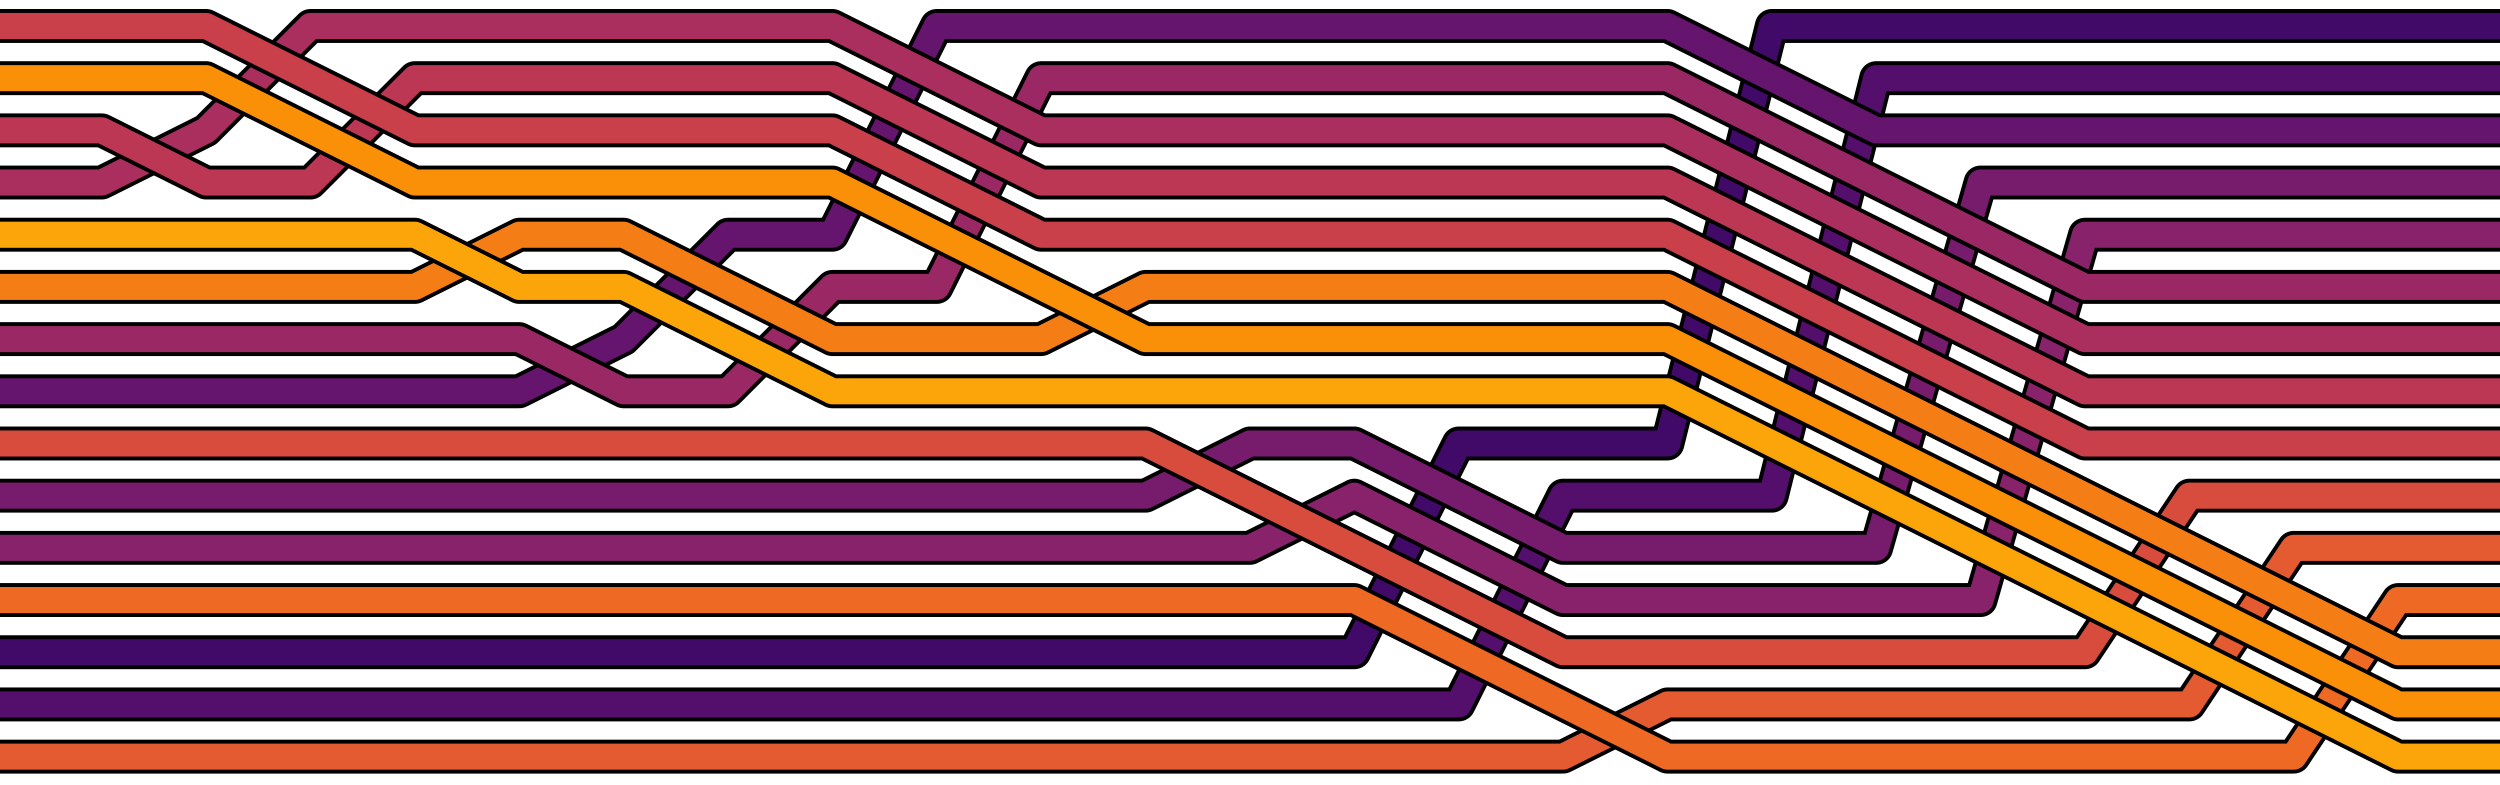 <?xml version="1.0" encoding="UTF-8" standalone="no"?>
<!DOCTYPE svg PUBLIC "-//W3C//DTD SVG 1.1//EN" "http://www.w3.org/Graphics/SVG/1.1/DTD/svg11.dtd">
<svg width="100%" height="100%" viewBox="0 0 468 147" version="1.1" xmlns="http://www.w3.org/2000/svg" xmlns:xlink="http://www.w3.org/1999/xlink" xml:space="preserve" xmlns:serif="http://www.serif.com/" style="fill-rule:evenodd;clip-rule:evenodd;stroke-linejoin:round;">
    <g transform="matrix(0.977,0,0,0.977,233.983,73.25)">
        <g transform="matrix(1,0,0,1,-250,-75)">
            <g>
                <path d="M10,125L270,125L290,85L330,85L350,5L490,5" style="fill:none;fill-rule:nonzero;stroke:black;stroke-width:6.5px;"/>
                <path d="M10,125L270,125L290,85L330,85L350,5L490,5" style="fill:none;fill-rule:nonzero;stroke:rgb(66,10,104);stroke-width:5px;"/>
            </g>
            <g>
                <path d="M10,135L290,135L310,95L350,95L370,15L490,15" style="fill:none;fill-rule:nonzero;stroke:black;stroke-width:6.5px;"/>
                <path d="M10,135L290,135L310,95L350,95L370,15L490,15" style="fill:none;fill-rule:nonzero;stroke:rgb(84,15,109);stroke-width:5px;"/>
            </g>
            <g>
                <path d="M10,75L110,75L130,65L150,45L170,45L190,5L330,5L370,25L490,25" style="fill:none;fill-rule:nonzero;stroke:black;stroke-width:6.5px;"/>
                <path d="M10,75L110,75L130,65L150,45L170,45L190,5L330,5L370,25L490,25" style="fill:none;fill-rule:nonzero;stroke:rgb(101,21,110);stroke-width:5px;"/>
            </g>
            <g>
                <path d="M10,95L230,95L250,85L270,85L310,105L370,105L390,35L490,35" style="fill:none;fill-rule:nonzero;stroke:black;stroke-width:6.5px;"/>
                <path d="M10,95L230,95L250,85L270,85L310,105L370,105L390,35L490,35" style="fill:none;fill-rule:nonzero;stroke:rgb(119,28,109);stroke-width:5px;"/>
            </g>
            <g>
                <path d="M10,105L250,105L270,95L310,115L390,115L410,45L490,45" style="fill:none;fill-rule:nonzero;stroke:black;stroke-width:6.5px;"/>
                <path d="M10,105L250,105L270,95L310,115L390,115L410,45L490,45" style="fill:none;fill-rule:nonzero;stroke:rgb(136,34,106);stroke-width:5px;"/>
            </g>
            <g>
                <path d="M10,65L110,65L130,75L150,75L170,55L190,55L210,15L330,15L410,55L490,55" style="fill:none;fill-rule:nonzero;stroke:black;stroke-width:6.5px;"/>
                <path d="M10,65L110,65L130,75L150,75L170,55L190,55L210,15L330,15L410,55L490,55" style="fill:none;fill-rule:nonzero;stroke:rgb(154,40,101);stroke-width:5px;"/>
            </g>
            <g>
                <path d="M10,35L30,35L50,25L70,5L170,5L210,25L330,25L410,65L490,65" style="fill:none;fill-rule:nonzero;stroke:black;stroke-width:6.5px;"/>
                <path d="M10,35L30,35L50,25L70,5L170,5L210,25L330,25L410,65L490,65" style="fill:none;fill-rule:nonzero;stroke:rgb(171,47,94);stroke-width:5px;"/>
            </g>
            <g>
                <path d="M10,25L30,25L50,35L70,35L90,15L170,15L210,35L330,35L410,75L490,75" style="fill:none;fill-rule:nonzero;stroke:black;stroke-width:6.5px;"/>
                <path d="M10,25L30,25L50,35L70,35L90,15L170,15L210,35L330,35L410,75L490,75" style="fill:none;fill-rule:nonzero;stroke:rgb(188,55,84);stroke-width:5px;"/>
            </g>
            <g>
                <path d="M10,5L50,5L90,25L170,25L210,45L330,45L410,85L490,85" style="fill:none;fill-rule:nonzero;stroke:black;stroke-width:6.5px;"/>
                <path d="M10,5L50,5L90,25L170,25L210,45L330,45L410,85L490,85" style="fill:none;fill-rule:nonzero;stroke:rgb(202,64,74);stroke-width:5px;"/>
            </g>
            <g>
                <path d="M10,85L230,85L310,125L410,125L430,95L490,95" style="fill:none;fill-rule:nonzero;stroke:black;stroke-width:6.5px;"/>
                <path d="M10,85L230,85L310,125L410,125L430,95L490,95" style="fill:none;fill-rule:nonzero;stroke:rgb(216,76,62);stroke-width:5px;"/>
            </g>
            <g>
                <path d="M10,145L310,145L330,135L430,135L450,105L490,105" style="fill:none;fill-rule:nonzero;stroke:black;stroke-width:6.5px;"/>
                <path d="M10,145L310,145L330,135L430,135L450,105L490,105" style="fill:none;fill-rule:nonzero;stroke:rgb(228,90,49);stroke-width:5px;"/>
            </g>
            <g>
                <path d="M10,115L270,115L330,145L450,145L470,115L490,115" style="fill:none;fill-rule:nonzero;stroke:black;stroke-width:6.5px;"/>
                <path d="M10,115L270,115L330,145L450,145L470,115L490,115" style="fill:none;fill-rule:nonzero;stroke:rgb(238,106,36);stroke-width:5px;"/>
            </g>
            <g>
                <path d="M10,55L90,55L110,45L130,45L170,65L210,65L230,55L330,55L470,125L490,125" style="fill:none;fill-rule:nonzero;stroke:black;stroke-width:6.5px;"/>
                <path d="M10,55L90,55L110,45L130,45L170,65L210,65L230,55L330,55L470,125L490,125" style="fill:none;fill-rule:nonzero;stroke:rgb(245,125,21);stroke-width:5px;"/>
            </g>
            <g>
                <path d="M10,15L50,15L90,35L170,35L230,65L330,65L470,135L490,135" style="fill:none;fill-rule:nonzero;stroke:black;stroke-width:6.5px;"/>
                <path d="M10,15L50,15L90,35L170,35L230,65L330,65L470,135L490,135" style="fill:none;fill-rule:nonzero;stroke:rgb(250,144,8);stroke-width:5px;"/>
            </g>
            <g>
                <path d="M10,45L90,45L110,55L130,55L170,75L330,75L470,145L490,145" style="fill:none;fill-rule:nonzero;stroke:black;stroke-width:6.5px;"/>
                <path d="M10,45L90,45L110,55L130,55L170,75L330,75L470,145L490,145" style="fill:none;fill-rule:nonzero;stroke:rgb(252,165,10);stroke-width:5px;"/>
            </g>
        </g>
    </g>
</svg>
